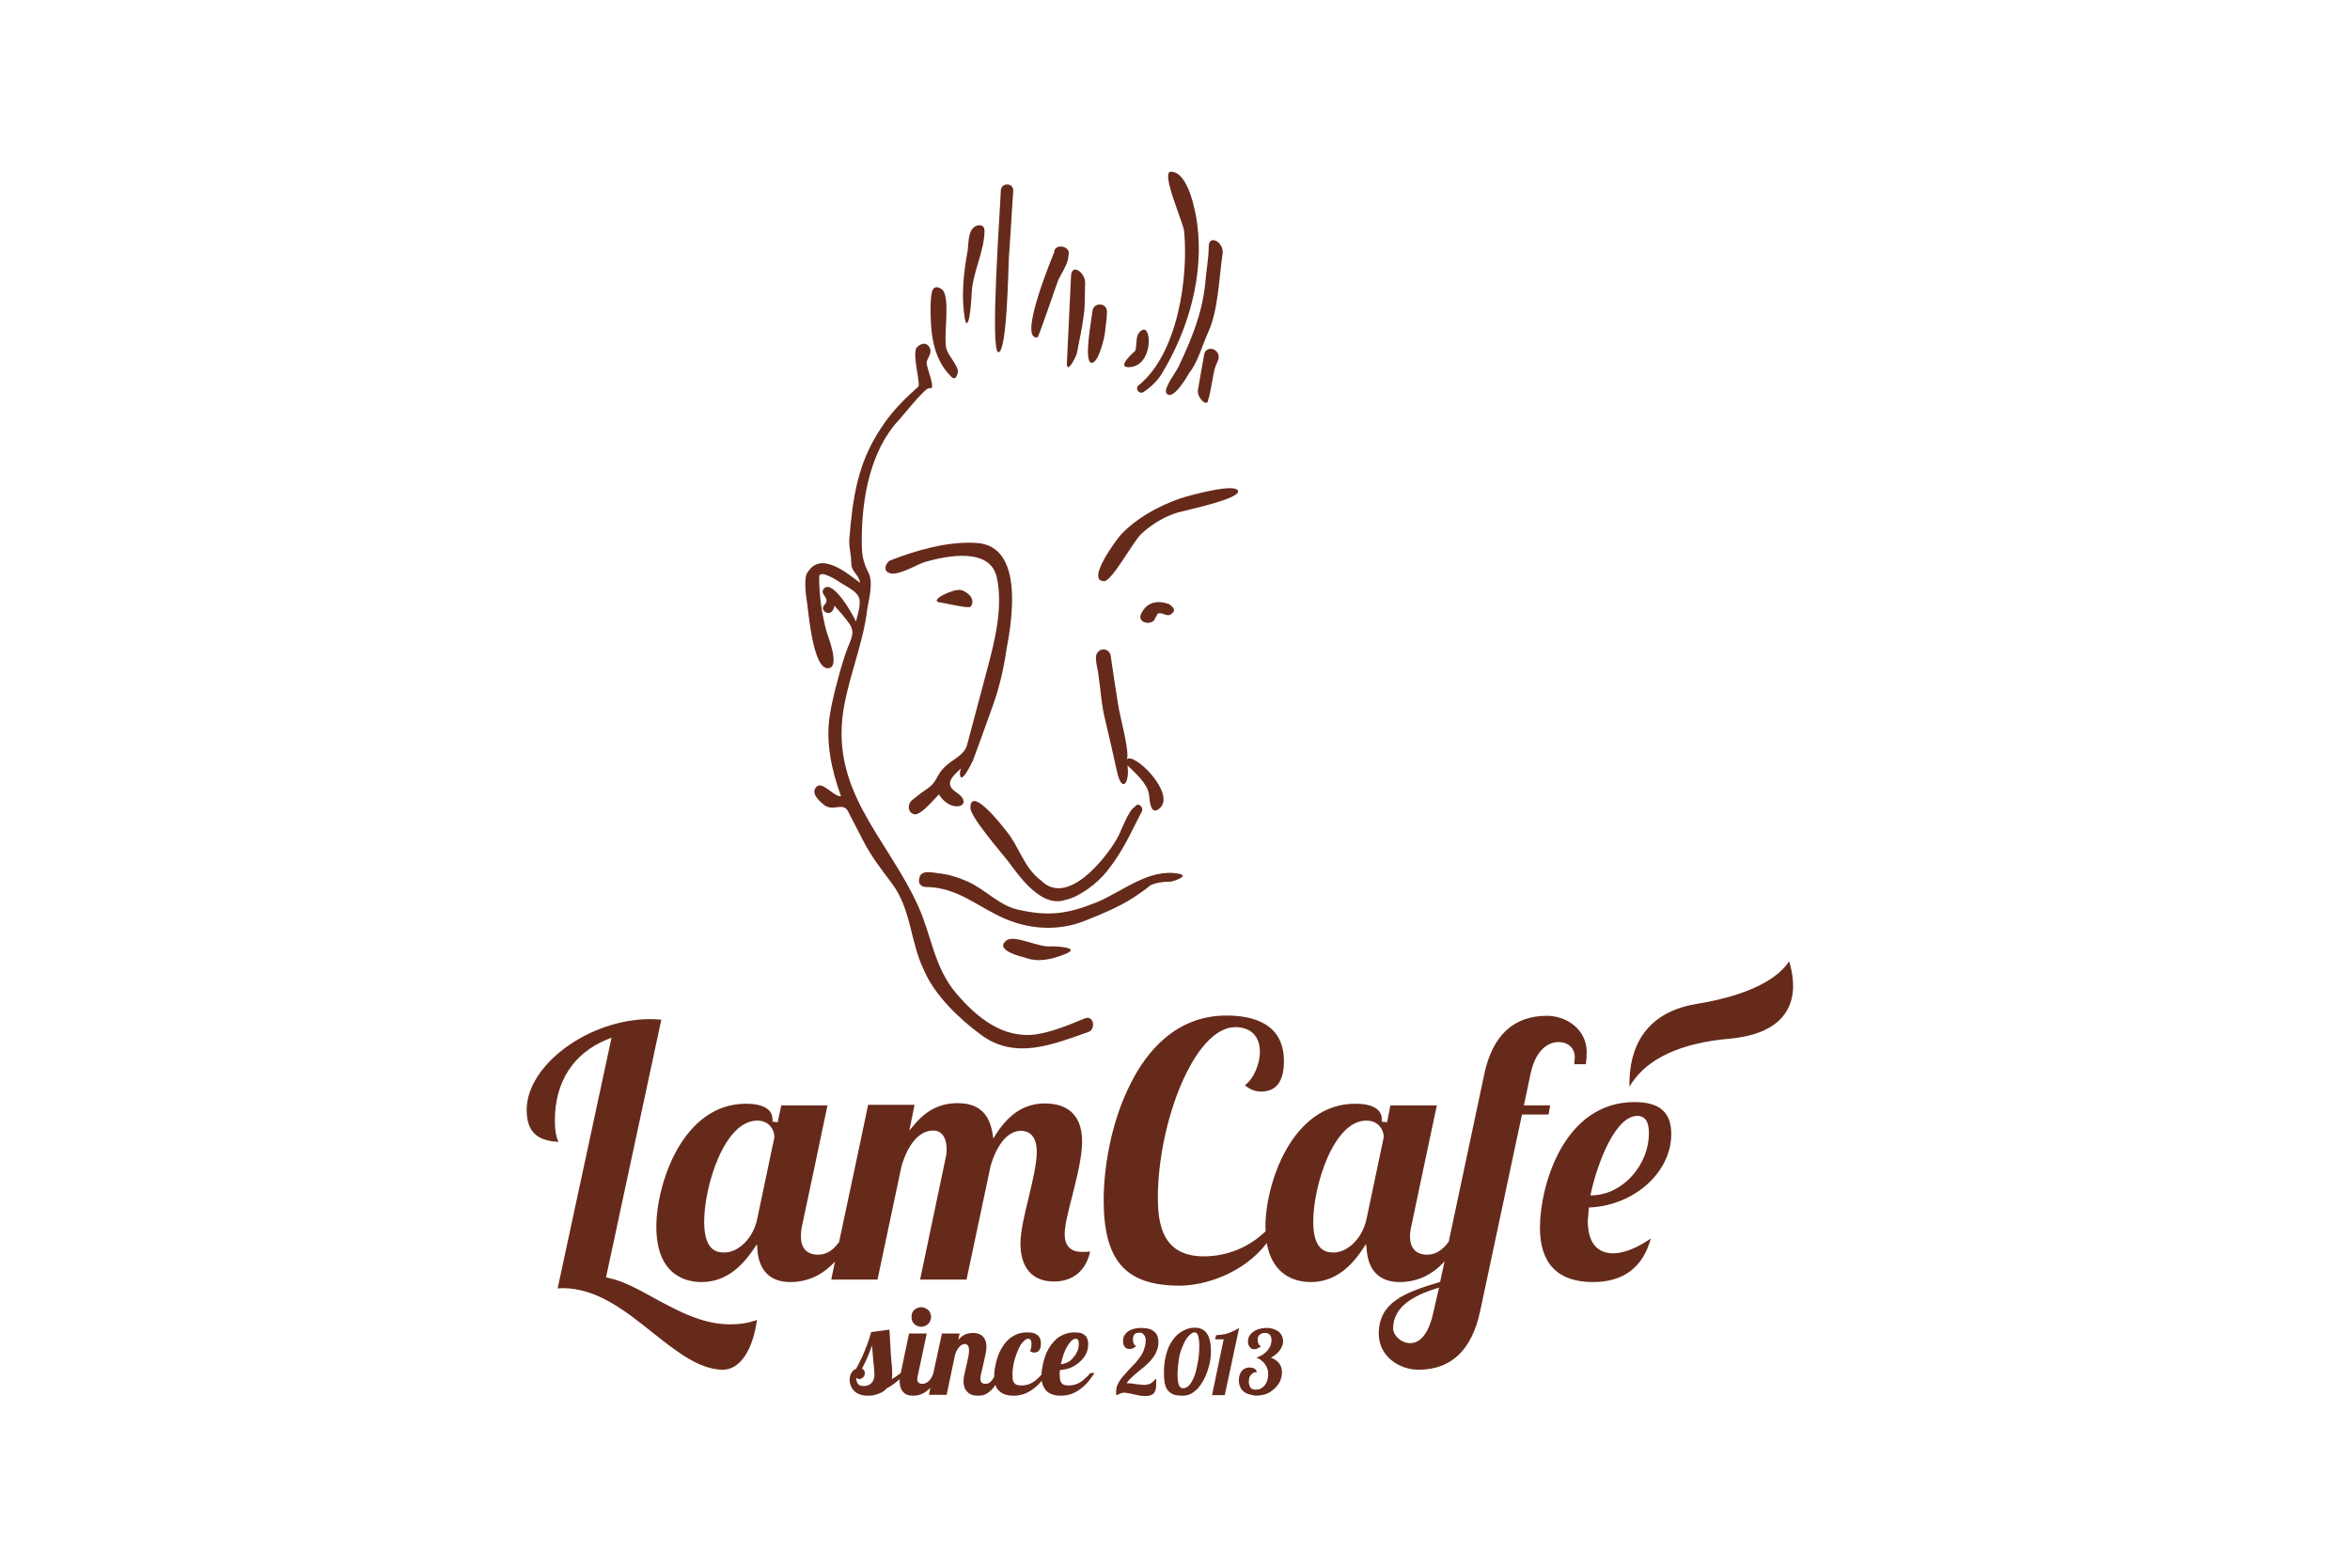 <svg version="1.2" xmlns="http://www.w3.org/2000/svg" viewBox="0 0 850 567" width="850" height="567">
	<title>Lamcafe-logo_final</title>
	<defs>
		<clipPath clipPathUnits="userSpaceOnUse" id="cp1">
			<path d="m0 0h850v567h-850z"/>
		</clipPath>
	</defs>
	<style>
		.s0 { fill: #662a1b } 
	</style>
	<g id="Page 1" clip-path="url(#cp1)">
		<path id="Path 1" fill-rule="evenodd" class="s0" d="m347.6 277.9c-2.4 2.4-6.6 5.4-1.8 8.6 7.2 4.8-1.6 8.3-6.2 0.8-1.4 1.4-6.7 7.9-9 7.2-2.4-0.7-2.4-3.7-0.7-5.1 1.7-1.4 3.5-2.8 5.3-4 3.8-2.5 3.2-4.6 6.2-7.7 2.7-2.9 7.4-4.4 8.4-8.3q3.7-13.9 7.4-27.8c2.7-10.1 5.6-22 3.4-32.5-2.3-11.3-17.9-8.1-25.9-5.9-3 0.9-10.4 5.6-13.4 3.9-2.2-1.2-0.4-4 0.7-4.4 8.7-3.4 20.7-7.1 31.4-6.3 17 1.2 12.7 27.8 10.6 38.8-1.1 7.6-2.9 14.9-5.6 22q-3.2 9-6.5 17.9c0 0-4.7 10-4.7 4.4q0.1-0.8 0.4-1.6zm72.1 14.2c-3.8 3.8-3.9-3.5-4.1-4.8-0.6-4-5.1-7.8-7.8-10.5 0.9 6.2-1.9 10.3-3.7 2.6-1.4-6.3-2.8-12.5-4.3-18.8-1.4-5.4-1.7-11.2-2.5-16.7-0.3-2-0.9-4-0.9-6 0-3.5 4.4-4.1 5.3-1 0.8 5.5 1.9 12.9 2.9 19 0.4 2.7 4.3 17.1 2.9 18.8 2.5-3 17.6 12 12.2 17.4zm-0.3-1.3c0 0.1 0 0.1 0 0.2q0-0.1 0-0.2z"/>
		<path id="Path 2" class="s0" d="m363.6 300.1c-0.8-1.1-12.6-16.2-12.6-7.9 0 3.3 10.9 15.8 13.4 19 4.4 5.9 12.2 17.2 20.9 14.3 5.2-1.1 11.7-6.1 15-10.3 4.3-5.3 7.2-10.7 10.2-16.8q1.2-2.4 2.5-4.9c0.8-1.7-1.5-3.5-2.5-1.7-2.3 1.1-5 8.9-6.3 11.2-4.2 7.5-18.1 25-27.6 15.5-6.5-4.8-8-12.7-13-18.4zm35.4 15.1c0-0.1 0.2-0.3 0 0"/>
		<path id="Path 3" fill-rule="evenodd" class="s0" d="m423.1 318.9c-2.6 0-4.7 0.3-7 1.3-2 1.7-4 3-6.2 4.5-5.5 3.5-11.4 5.9-17.4 8.3-9.2 3.7-19.3 3.3-28.5-0.5-10.3-4.3-17.5-11.7-29.4-11.7-1.4-0.1-2.6-1.3-2.1-3 0.4-3.4 4.8-2.2 6.6-2 3.9 0.4 7.1 1.4 10.6 2.9 6.4 2.7 11.6 8.8 18.5 10.3 11 2.5 17.8 1.6 28.1-2.5 9.6-3.9 19.1-12.5 30-10.5 4.4 0.8-2.4 3-3.2 2.9zm-59 21.2c2.9-2.1 11.5 2.6 15.9 2.2 1.6-0.1 11.5 0.3 5.2 2.8-4.7 1.9-9.8 3.1-14.6 1.2-1.3-0.3-11.2-2.7-6.5-6.2z"/>
		<path id="Path 4" class="s0" d="m392.2 368.4c-5.3 2.2-11.5 4.8-17.4 5.7-12.1 1.7-21.6-6.2-29-14.9-8-9.5-8.8-20.7-13.7-31.5-11.5-25.3-32.8-42.2-26.6-73.3 2.3-11.8 6.8-22.3 8.2-34.2 0.6-3.5 2.2-9.5 0.5-12.9-2.2-4.4-2.5-6.7-2.5-11.9 0-15 3-32.5 13.7-43.8 1.2-1.3 9.4-11.6 10.7-11.2 3 1-1.4-7.9-0.9-9.6 0.6-1.9 2.3-3.6 0.7-5.6-1.5-2-4.2-0.1-4.6 1-1.1 3.5 1.8 12.8 0.8 13.7-4.4 3.9-8.2 7.6-11.7 12.4-4.9 6.9-8 13.2-10.1 21.4-1.8 7-2.5 14.1-3.1 21.3-0.2 2.8 0.7 5.6 0.7 8.5 0 3.5 2.7 4.1 3.2 7.3-4.6-3.4-14.1-11.6-18.9-3.9-1.6 1.6-0.7 8.7-0.3 10.9 0.6 4.3 2.2 23.9 7.5 23.9 4.8 0 0-11.7-0.5-13.5-1.7-6.5-2.6-12.7-2.6-19.5 0-3.2 7.6 1.9 7.8 2.1 7.6 4.5 8 4.8 5.5 14-1.1-2.6-8.3-15.2-11.5-12-2.1 2.2 2.7 3.4 0 6.1-1.9 2 2.9 5.1 3.7 0.2 1.9 2 3.8 4.2 5.5 6.6 2.3 3.4 0.1 6.1-1.1 9.7-0.8 2.1-1.4 4.3-2.1 6.5-1.5 5.5-3 10.8-3.9 16.5-1.7 9.9 0.6 20.2 4 29.6-2.7 0.2-6.6-5.5-8.8-3.5-2.6 2.4 1.5 5.8 3.2 7q0.1 0 0.2 0.1c3.1 1.6 6.2-1.4 7.9 1.8q3 5.7 5.9 11.4c2.8 5.3 6.3 9.8 10 14.7 7.1 9.5 6.6 21.2 11.6 31.4 3.9 9.1 12.6 17.4 20.4 23.2 12.6 9.5 26.3 3.6 39.2-0.9 2.6-1 1.9-6.3-1.6-4.8z"/>
		<path id="Path 5" fill-rule="evenodd" class="s0" d="m426.2 185.3c-5 1.5-9.3 4.1-13.3 7.7-2.9 2.6-10.7 17.2-13.5 17.2-6.9 0 4.7-15.4 6.1-16.9 5.7-6 13.6-10.3 21.3-13 3-1 20.3-5.8 21-2.7 0.7 2.9-19.2 7-21.6 7.7zm-13.4 36.6c2.1-4.2 5.8-4.9 10.1-3.4 1.3 1 2.8 2.2 0.7 3.6-1.4 1.3-3.4-1-4.9-0.1q-0.7 1.2-1.3 2.4c-1.9 1.9-6.2 0.5-4.6-2.5zm-65.2-8.5c2.3 0.6 5.5 3.3 3.5 6-0.6 0.9-9.6-1.4-11.1-1.5-4.4-0.6 4.8-5.1 7.6-4.5zm-11-103.4c0.2-2.7 0-7.9 3.9-5.5 3.6 2.3 0.6 17.1 1.8 21.6 0.6 2.4 4.2 6.1 4.2 8.3-0.2 1-0.7 3.6-2.5 1.8-7-7-7.5-16.8-7.4-26.2z"/>
		<path id="Path 6" fill-rule="evenodd" class="s0" d="m350 90.7c0.4-2.7 0-7.7 3.1-9 1.5-0.6 3-0.1 3 1.7 0 7.2-4.1 14.8-4.6 22 0-0.4-0.5 13-2.1 11.3q-0.2-0.6-0.4-1.3c-1.4-8.3-0.5-16.5 1-24.7zm12-21.8c0.1-2.9 4.7-3 4.5 0.3q-0.1 2-0.3 4.1-0.6 10.1-1.3 20.2c-0.2 3-0.6 34.1-3.8 33.9-3.1-0.2 0.7-52.3 0.9-58.5zm19.3 22.4c0-3.6 6.6-2.3 5.1 1.3 0.3 2.2-2.9 7-3.7 8.9-0.6 1.5-7 20.4-7.4 20.5-7.5 1.4 6-30.8 6-30.7z"/>
		<path id="Path 7" class="s0" d="m385.9 131.2c-0.2 4.7 3.4-2.2 3.6-3.4 0.8-4.4 1.9-8.8 2.4-13.2 0.7-3.8 0.4-8.1 0.6-12.1 0.2-3.8-4.8-7.5-5.1-2.8q-0.8 15.8-1.5 31.5z"/>
		<path id="Path 8" fill-rule="evenodd" class="s0" d="m395.1 112.7c0.3-3.5 5.3-3.4 5.3 0.1 0 2.4-0.5 4.9-0.7 7.3-0.2 2-2.4 11.6-5 11.1-2.8-0.6 0.2-16 0.4-18.5zm15.5 14.2c0.9-2.7-0.3-5.9 2.5-7.5 3.6-2.1 4.1 13.4-5 13.4-4.4 0 2.4-5.8 2.5-5.9z"/>
		<path id="Path 9" class="s0" d="m411.8 139.4c-1.4 1.2 0.3 3.4 1.8 2.4 2.8-1.9 4.9-3.9 6.6-6.6 9.6-15.8 15.4-35.6 12.8-54.5-0.6-4.3-3.2-18.6-9.5-18.6-3.8 0 4.5 18.4 4.8 21.5 1.6 16.8-2.3 44.4-16.5 55.8z"/>
		<path id="Path 10" class="s0" d="m426.3 132.6c-0.8 1.8-5.6 7.9-4.4 9.6 2.2 3.1 7.4-5.8 8.3-7.4 3.1-3.8 4.7-10.1 6.8-14.6 3.7-8.1 3.9-19.7 5.2-28.3 0.7-4.3-5-7.4-5-2.7 0 4.4-1 9.2-1.3 13.7-1.2 10.9-5 19.9-9.6 29.7z"/>
		<path id="Path 11" fill-rule="evenodd" class="s0" d="m435.6 128c0.4-2.1 3.5-2.7 4.9-0.2 1 1.7-0.6 3.6-1 5.2-0.6 1.4-1.9 10.9-2.5 11.4 0 3.4-4.2-0.6-3.7-3.3q1.1-6.6 2.3-13.1zm-171.5 351c3.5 0 6.7-0.5 9.7-1.6-1.5 11-6.2 18-12.3 18-8.5 0-16.7-6.5-25.3-13.3-10-8-20.3-16.2-32.8-16.2 0 0-0.9 0.1-1.7 0.1 0.5-2.4 19.5-90.7 19.5-90.7l-1.7 0.7c-12.2 5-18.8 15.4-18.8 29.2 0 4.5 0.7 6.6 1.3 7.8-8-0.4-11.5-3.9-11.5-11.6 0-16.2 22.5-32.8 44.7-32.8 1.4 0 2.7 0.1 4 0.2-0.5 2.2-20 93.2-20 93.2l0.9 0.2c5.5 1.2 10.9 4.2 16.7 7.4 8.5 4.6 17.3 9.4 27.3 9.4zm361.3-103.3c-17.2 1.5-26.7 6.8-31.8 11.9-1.9 1.9-3.3 3.8-4.2 5.5-0.3-9.4 2.2-26.4 24.3-30 22.6-3.7 30.6-11 33.4-15.4 2.4 7.4 5.3 25.6-21.7 28z"/>
		<path id="Path 12" fill-rule="evenodd" class="s0" d="m573.9 380.5c0 1.7-0.1 3.1-0.3 4.4h-4.2c0.1-0.7 0.2-2.6 0.2-2.6 0-3.2-2.4-5.4-5.9-5.4-2.3 0-7.9 1.2-10.1 11.5l-2.4 11.4c0 0 7.7 0 9.5 0-0.2 1.1-0.4 2.4-0.6 3.3-1.3 0-9.6 0-9.6 0l-15.1 71c-3 14.2-10.5 21.3-22.3 21.3-7.1 0-14.4-4.9-14.4-13 0-11.2 9-14.8 21.7-18.6l0.5-0.2 1.6-7.4c-4.5 5-10 7.5-16.3 7.5-6.9 0-11.1-3.9-11.8-11.1l-0.3-2.7-1.5 2.3c-5.2 7.7-11.3 11.5-18.5 11.5-4.4 0-13.7-1.5-15.9-14.1-8.5 11.1-22.6 15.4-31.5 15.4-19.6 0-27.5-9-27.5-31 0-11.1 2.5-28 9.8-42.2 5.6-11.2 16.2-24.5 34.6-24.5 9.5 0 20.8 2.8 20.8 16.5 0 7.3-2.8 11-8.2 11-2.3 0-4.2-0.8-5.9-2.3 3.1-2.3 5.4-7.5 5.4-12.1 0-5.6-3.3-8.9-8.9-8.9-14.8 0-28 34.5-28 61.7 0 9.9 1.9 21.2 16.6 21.2 8.4 0 16.3-3.2 22.4-9.1q-0.1-0.8-0.1-1.6c0-15.5 9.5-44.5 32.5-44.5 6.2 0 9.6 2 9.6 5.6v0.9l1.9 0.2c0 0 1-4.9 1.2-6.1h16.8c-0.5 2.2-9.1 43.1-9.1 43.1-0.4 1.6-0.6 3-0.6 4.3 0 4.3 2.2 6.6 6.3 6.6 3.3 0 5.8-2.1 7.7-4.7l12.8-60.3c2.9-14.2 10.6-21.4 22.7-21.4 7.1 0 14.4 4.9 14.4 13.1zm-73.4 30.7c0-2.3-1.7-5.9-6.3-5.9-11.9 0-19.2 23.7-19.2 36.6 0 11.1 5.3 11.1 7.5 11.1 4.5 0 10.2-4.6 11.8-12.2l6.2-29.5zm20 54.5l-1.6 0.5c-7 2.3-15 6.1-15 14.3 0 2.4 2.8 5.3 6.2 5.3 2.2 0 6.2-1.4 8.3-10.9zm-126.2-13.1c-1.4 6.9-6.2 10.9-13 10.9-10.6 0-12.2-8.6-12.2-13.7 0-4.4 1.5-10.7 3-16.8 1.5-6.3 2.9-12.2 2.9-16.4 0-6.6-3.6-7.6-5.7-7.6-4.6 0-8.6 4.6-11 12.7 0 0-8.4 39.6-8.7 41.1h-16.8c0.5-2.3 9.2-43.8 9.2-43.8 0.3-1.1 0.4-2.2 0.4-3.4 0-4.1-1.8-6.7-4.8-6.7-4.9 0-9 4.5-11.5 12.8 0 0-8.4 39.6-8.7 41.1h-16.7c0-0.5 0.6-2.8 1.3-6.5-4.5 4.9-9.9 7.4-16.2 7.4-6.9 0-11.1-3.9-11.8-11.1l-0.2-2.6-1.5 2.2c-5.3 7.7-11.3 11.5-18.6 11.5-4.9 0-16.3-1.9-16.3-20 0-15.5 9.5-44.5 32.4-44.5 6.2 0 9.6 2 9.6 5.6v0.9l1.9 0.2c0 0 1-4.9 1.3-6.1h16.7c-0.4 2.2-9.1 43.1-9.1 43.1-0.4 1.6-0.5 3-0.5 4.3 0 4.3 2.1 6.6 6.3 6.6 3.2 0 5.7-2 7.5-4.6 3.9-18.2 10.3-48.5 10.5-49.6h16.8c-0.3 1.6-1.9 9.3-1.9 9.3l2.4-2.8c4.2-4.8 9.1-7.1 15.1-7.1 7.2 0 11.2 3.4 12.5 10.4l0.4 2.4 1.3-2.1c4.7-7.1 10.3-10.6 17.3-10.6 6.2 0 13.5 2.4 13.5 13.8 0 5.6-1.9 12.9-3.5 19.4-1.4 5.5-2.8 10.7-2.8 14.1 0 5.3 3.4 6.4 6.2 6.4 1.2 0 2.2 0 3-0.2zm-114.2-41.4c0-2.3-1.7-5.9-6.2-5.9-11.9 0-19.2 23.7-19.2 36.6 0 11.1 5.2 11.1 7.4 11.1 4.6 0 10.2-4.6 11.8-12.2l6.2-29.5z"/>
		<path id="Path 13" fill-rule="evenodd" class="s0" d="m604.5 410.2c0 13.6-13 25.5-29 26.5h-0.8l-0.4 4.8c0 9.7 5 11.8 9.1 11.8 4.5 0 9.7-2.5 13.7-5.4-2.8 10.4-9.8 15.8-20.9 15.8-12.7 0-19.2-6.6-19.2-19.7 0-14.8 8.4-45.4 34.2-45.4 9.1 0 13.3 3.7 13.3 11.6zm-8.1-0.3c0-1.6 0-6.3-4.2-6.3-7.8 0-14.2 16.5-16.7 27.6l-0.2 1.2 1.2-0.1c10.6-0.5 19.9-11 19.9-22.4zm-143.3 86.8q-0.6 0.4-0.9 0.9-0.3 0.5-0.4 1.1-0.1 0.6-0.1 1.1 0 0.9 0.3 1.5 0.2 0.5 0.5 0.8 0.4 0.3 0.8 0.4 0.5 0.2 0.9 0.1 1.1 0 1.9-0.4 0.8-0.5 1.4-1.2 0.6-0.8 0.9-1.8 0.3-1 0.3-2 0-1-0.2-1.9-0.3-0.9-0.8-1.7-0.5-0.8-1.4-1.5-0.8-0.7-1.9-1.1 1.4-0.4 2.4-1.1 1-0.7 1.7-1.5 0.7-0.9 1.1-1.9 0.3-0.9 0.3-1.8 0-0.7-0.2-1.3-0.3-0.6-0.8-1-0.6-0.3-1.4-0.3-0.8 0-1.4 0.3-0.5 0.3-0.9 0.8-0.3 0.6-0.3 1.4 0 0.4 0.1 0.9 0.2 0.5 0.4 0.9 0.3 0.3 0.7 0.5-0.6 0.5-1.2 0.8-0.6 0.3-1.2 0.3-0.7 0-1.2-0.3-0.5-0.4-0.8-1-0.3-0.6-0.3-1.5 0-1.1 0.5-2 0.5-0.9 1.4-1.5 0.9-0.7 2.1-1 1.2-0.4 2.7-0.4 1.5 0 2.6 0.4 1.1 0.4 1.9 1 0.7 0.7 1.1 1.5 0.4 0.9 0.4 1.8 0 1.1-0.5 2.2-0.5 1.1-1.5 2.1-1 1-2.4 1.8 1.4 0.4 2.3 1.3 0.9 0.8 1.3 1.8 0.4 1.1 0.4 2.2 0 1.2-0.4 2.4-0.4 1.2-1.2 2.2-0.8 1.1-1.9 1.9-1.1 0.9-2.5 1.4-1.4 0.4-3.1 0.5-0.5 0-1.1-0.1-0.7-0.1-1.4-0.3-0.7-0.2-1.4-0.5-0.7-0.4-1.3-1-0.6-0.6-0.9-1.5-0.4-0.9-0.4-2.2 0-1.3 0.5-2.4 0.4-1 1.3-1.6 0.9-0.6 2.2-0.6 0.6 0 1.1 0.2 0.5 0.1 0.9 0.5 0.4 0.3 0.5 1-0.9 0-1.5 0.4z"/>
		<path id="Path 14" fill-rule="evenodd" class="s0" d="m448.2 480.3q-1.5 0.9-2.7 1.4-1.2 0.5-2.2 0.8-1.1 0.2-1.9 0.3-0.8 0.1-1.5 0.1l-0.4 1.5h3.1l-4.2 20.2h4.6zm-16-0.1q-2.1 0-3.8 0.9-1.8 0.8-3.1 2.2-1.4 1.5-2.4 3.5-0.9 2-1.4 4.4-0.5 2.4-0.5 5.1 0 2 0.2 3.6 0.3 1.6 1 2.7 0.8 1.1 2.1 1.7 1.3 0.5 3.4 0.5 1.4 0 2.7-0.5 1.2-0.6 2.2-1.5 1.1-1 1.9-2.3 0.9-1.3 1.5-2.7 0.7-1.5 1.1-3.1 0.5-1.5 0.7-3.1 0.2-1.5 0.2-2.9 0-2.7-0.6-4.6-0.6-1.9-1.9-2.9-1.3-1-3.3-1zm-6.1 13.8q0.2-2.2 0.6-4 0.5-1.9 1.2-3.4 0.6-1.5 1.3-2.5 0.8-1.1 1.5-1.6 0.7-0.6 1.3-0.6 0.8 0 1.1 0.6 0.4 0.7 0.5 1.7 0.2 1.1 0.2 2.4 0 1.9-0.2 3.8-0.2 1.8-0.6 3.6-0.3 1.7-0.8 3.2-0.5 1.5-1.2 2.6-0.6 1.1-1.4 1.7-0.8 0.6-1.7 0.6-0.6 0-1-0.4-0.4-0.4-0.6-1.1-0.2-0.7-0.3-1.6-0.1-0.9-0.1-1.8 0-0.9 0.1-1.7 0-0.8 0.1-1.5zm-18.5 6.3h-0.1q0.6-1 1.5-1.8 0.9-0.9 2-1.8 1-0.9 2.2-1.8 1.1-0.9 2.1-1.9 1.1-1 1.9-2.2 0.8-1.1 1.3-2.5 0.5-1.3 0.5-2.8 0-1.6-0.6-2.8-0.6-1.1-2-1.8-1.3-0.6-3.5-0.6-1.9 0-3.1 0.4-1.3 0.4-2.1 1.1-0.8 0.7-1.2 1.6-0.3 0.8-0.3 1.6 0 1 0.3 1.6 0.3 0.7 0.8 1 0.6 0.3 1.2 0.3 0.6 0 1.2-0.2 0.7-0.3 1.3-0.9-0.5-0.1-0.7-0.5-0.3-0.4-0.4-0.8-0.1-0.5-0.1-0.9-0.1-0.8 0.2-1.4 0.2-0.6 0.7-0.9 0.6-0.3 1.7-0.3 0.5 0 0.9 0.3 0.5 0.4 0.8 1 0.3 0.6 0.3 1.4 0 1.6-0.5 3-0.4 1.4-1.2 2.6-0.8 1.2-1.7 2.3-1 1.1-2 2.1-1 1-1.9 2.1-1 1-1.7 2-0.8 1.1-1.3 2.3-0.4 1.1-0.4 2.5 0 0.2 0 0.5 0 0.3 0.1 0.5 0.3-0.1 0.8-0.3 0.4-0.2 0.9-0.4 0.4-0.1 0.8-0.2 1 0 1.8 0.2 0.8 0.1 1.5 0.3 0.7 0.1 1.4 0.3 0.7 0.2 1.5 0.3 0.8 0.1 1.9 0.1 1.2 0 1.9-0.3 0.8-0.3 1.2-0.9 0.4-0.6 0.6-1.6 0.1-0.9 0.1-2.1 0-0.3 0-0.6 0-0.4 0-0.8-0.6 0.5-1 1-0.5 0.4-0.9 0.7-0.5 0.3-1 0.4-0.6 0.2-1.5 0.2-1.2-0.1-2.2-0.2-1.1-0.1-2-0.3-1-0.1-2-0.1zm-24.3-3q0-0.4 0-0.8 0-0.5 0.1-1 2-0.1 3.8-0.8 1.9-0.8 3.3-2.1 1.4-1.2 2.3-2.9 0.8-1.6 0.8-3.6 0-0.8-0.2-1.6-0.2-0.7-0.7-1.3-0.6-0.6-1.5-1-1-0.3-2.5-0.3-1.9 0-3.5 0.6-1.6 0.6-2.9 1.6-1.2 1.1-2.2 2.4-0.9 1.3-1.6 2.8-0.6 1.5-1 3-0.4 1.5-0.6 2.9-0.2 1.1-0.2 2-0.8 0.9-1.7 1.7-1.1 1-2.5 1.6-1.4 0.6-3.1 0.6-1.1 0-1.8-0.3-0.7-0.3-1.1-1.2-0.3-0.8-0.3-2.3 0-1.2 0.2-2.7 0.2-1.4 0.6-2.9 0.4-1.4 1-2.8 0.5-1.3 1.1-2.4 0.7-1 1.4-1.6 0.7-0.7 1.4-0.7 0.6 0 0.9 0.5 0.3 0.5 0.3 1.4 0 0.5-0.1 1.2-0.1 0.6-0.4 1.4 0.4 0.3 0.8 0.4 0.4 0.1 0.7 0.1 0.7 0 1.2-0.3 0.6-0.4 0.9-1.1 0.3-0.7 0.3-1.8 0-0.8-0.2-1.5-0.2-0.8-0.8-1.4-0.5-0.5-1.5-0.9-1-0.3-2.4-0.3-2 0-3.6 0.6-1.5 0.6-2.8 1.6-1.2 1-2.2 2.4-0.9 1.3-1.6 2.8-0.6 1.5-1 3-0.4 1.5-0.6 2.9-0.2 1.4-0.2 2.5v0.2q-0.2 0.4-0.4 0.7-0.5 0.9-1.2 1.4-0.6 0.5-1.6 0.5-1 0-1.4-0.5-0.4-0.5-0.4-1.4 0-0.9 0.4-2.3 0.3-1.4 0.7-3 0.4-1.6 0.7-3.2 0.4-1.6 0.4-3 0-1.8-0.7-2.9-0.6-1.1-1.7-1.6-1.1-0.5-2.6-0.5-0.7 0-1.5 0.2-0.9 0.1-1.8 0.7-0.9 0.5-1.9 1.6l0.5-2.3h-6.4l-3.1 14.3q-0.3 1.1-0.9 2-0.6 0.9-1.4 1.4-0.8 0.5-1.7 0.5-0.9 0-1.3-0.4-0.5-0.3-0.5-1.3 0-0.3 0-0.6 0.1-0.3 0.2-0.8l3.2-15.1h-6.4l-3 14.3q-0.7 0.5-1.5 1.1-0.8 0.6-1.8 1.1 0.1-0.4 0.2-0.8 0-0.4 0-0.9 0-0.7 0-1.4 0-0.7-0.1-1.5-0.1-0.9-0.2-2-0.1-1.1-0.2-2.6-0.1-1.6-0.2-3.7-0.1-2.1-0.3-5l-6.6 0.9q-0.6 2.2-1.4 4.4-0.8 2.1-1.8 4.4-1 2.2-2.2 4.4-0.6 0.3-1.2 0.8-0.5 0.6-0.9 1.5-0.3 0.8-0.3 1.8 0 1 0.4 2 0.4 1.1 1.2 1.9 0.7 0.8 2 1.3 1.2 0.5 2.9 0.5 1.2 0 2.4-0.2 1.3-0.3 2.5-0.9 1.2-0.6 2.1-1.6 1.6-0.8 3.3-2.2 0.7-0.5 1.3-1.1 0 0.4 0 0.7 0 1.8 0.6 3 0.7 1.2 1.7 1.8 1.1 0.5 2.5 0.5 0.7 0 1.6-0.1 0.9-0.2 2-0.7 1-0.5 2-1.4 0.4-0.3 0.7-0.7l-0.5 2.6h6.4l3-14.3q0.3-1.1 0.8-2 0.6-0.9 1.2-1.5 0.7-0.5 1.5-0.6 0.8 0 1.2 0.6 0.4 0.6 0.4 1.7 0 0.9-0.2 2-0.2 1.1-0.5 2.4-0.3 1.2-0.6 2.5-0.3 1.3-0.5 2.4-0.2 1.2-0.2 2.1 0 0.9 0.3 1.8 0.2 0.9 0.9 1.6 0.6 0.8 1.6 1.2 1 0.4 2.4 0.4 0.8 0 1.6-0.1 0.8-0.2 1.7-0.7 0.8-0.5 1.7-1.4 0.7-0.7 1.3-1.7 0.2 0.5 0.4 0.9 0.9 1.6 2.5 2.3 1.5 0.7 3.6 0.7 2.2 0 4.1-0.7 1.8-0.7 3.3-1.9 1.5-1.1 2.7-2.6l0.2-0.2q0.2 1.4 0.8 2.4 0.8 1.6 2.4 2.3 1.5 0.7 3.6 0.7 2.3 0 4.1-0.7 1.8-0.7 3.3-1.9 1.5-1.1 2.7-2.6 1.2-1.5 2.2-3h-1.5q-1.1 1.3-2.3 2.3-1.1 1-2.5 1.6-1.4 0.6-3.1 0.6-1.1 0-1.8-0.3-0.7-0.3-1.1-1.2-0.3-0.8-0.3-2.3zm-70.5-0.7q0-0.6-0.3-1-0.3-0.4-0.7-0.6 1.1-2.1 2-4.2 0.9-2.1 1.6-4.2 0.2 2 0.3 3.5 0.1 1.5 0.2 2.5 0.1 1 0.2 1.8 0.1 0.8 0.1 1.4 0.1 0.7 0.1 1.4-0.1 1.5-0.6 2.4-0.6 0.9-1.4 1.3-0.9 0.4-1.9 0.4-1.5 0-2.1-0.8-0.6-0.8-0.6-2.3 0.1 0.3 0.5 0.4 0.3 0.2 0.7 0.2 0.5-0.1 1-0.4 0.4-0.3 0.7-0.8 0.2-0.5 0.2-1zm16.9-20.3q0 1 0.4 1.8 0.5 0.8 1.3 1.3 0.8 0.4 1.8 0.5 1-0.1 1.8-0.5 0.8-0.5 1.3-1.3 0.4-0.8 0.5-1.8-0.1-1-0.5-1.8-0.5-0.8-1.3-1.2-0.8-0.5-1.8-0.5-1 0-1.8 0.5-0.8 0.4-1.3 1.2-0.4 0.8-0.4 1.8zm60.5 9.8q0 1.4-0.5 2.6-0.6 1.3-1.5 2.3-0.8 1.1-2 1.7-1.2 0.6-2.5 0.7 0.3-1.3 0.7-2.6 0.4-1.4 0.9-2.5 0.6-1.2 1.2-2.1 0.6-0.9 1.2-1.4 0.7-0.6 1.4-0.6 0.6 0 0.9 0.5 0.2 0.5 0.2 1.4z"/>
	</g>
</svg>